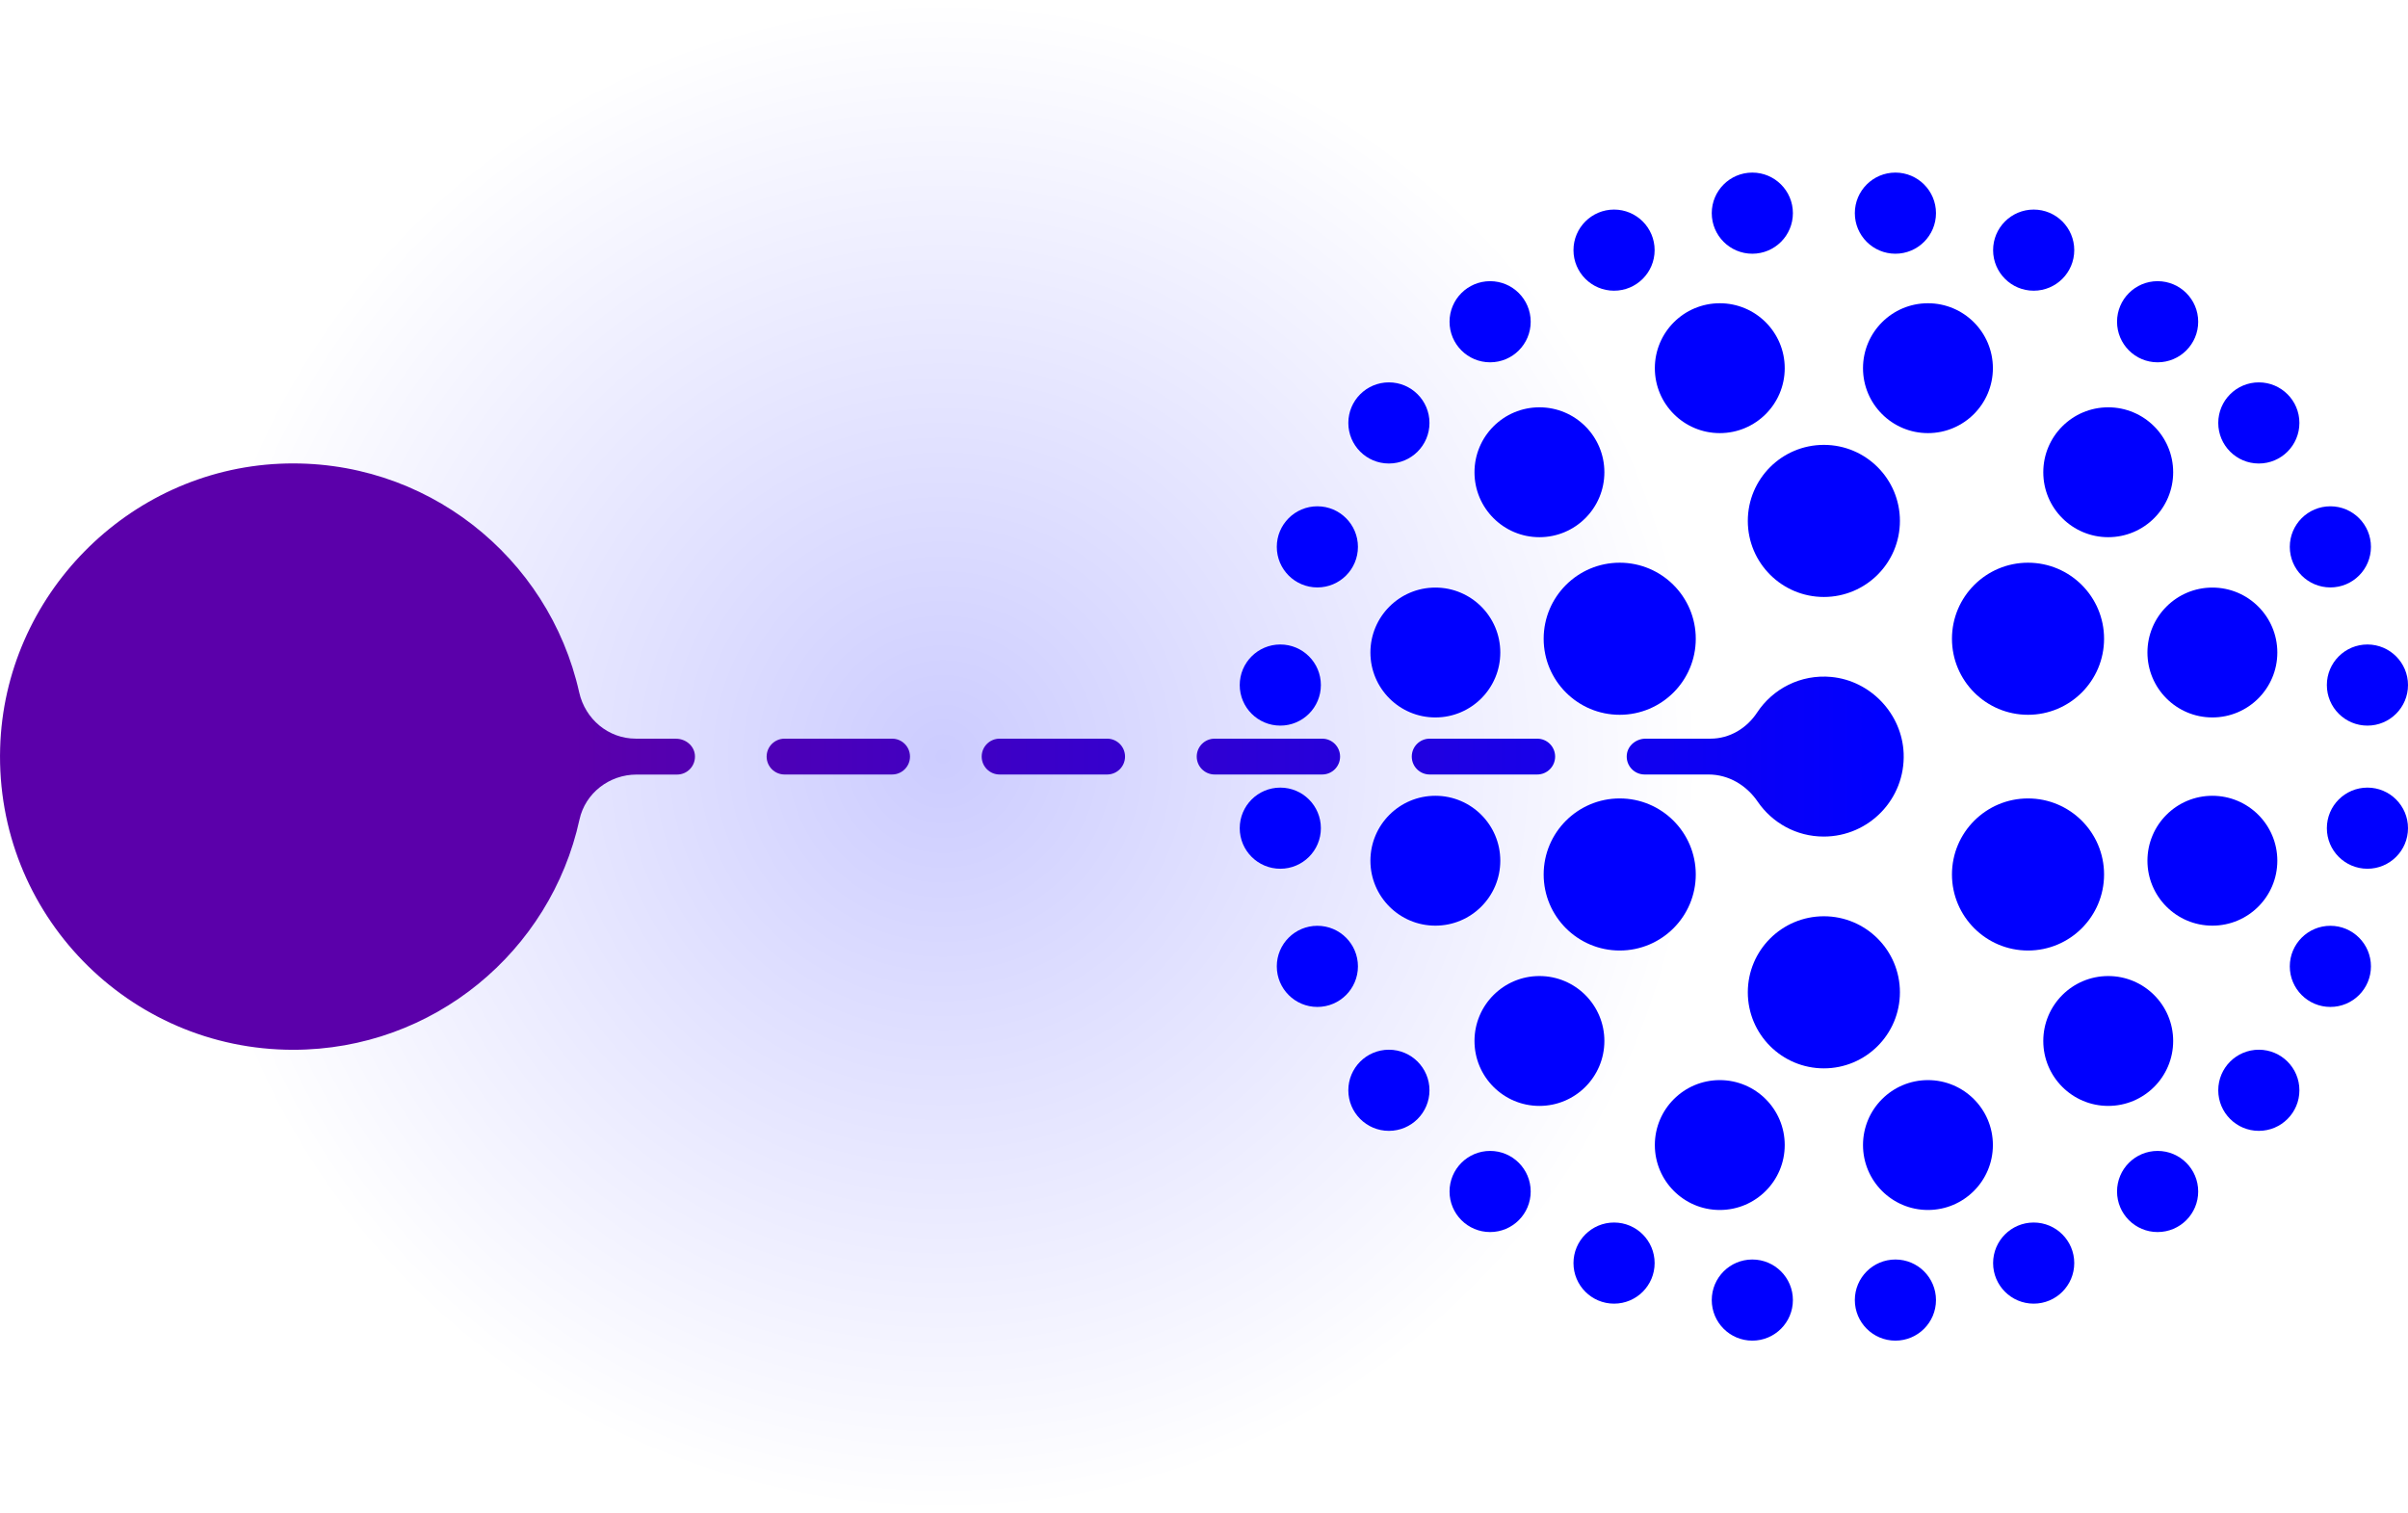 <svg xmlns="http://www.w3.org/2000/svg" xmlns:xlink="http://www.w3.org/1999/xlink" id="Layer_1" data-name="Layer 1" viewBox="0 0 335.93 211.13"><defs><style>      .cls-1 {        fill: url(#linear-gradient);      }      .cls-1, .cls-2, .cls-3, .cls-4, .cls-5, .cls-6, .cls-7, .cls-8 {        stroke-width: 0px;      }      .cls-2 {        fill: url(#radial-gradient);        opacity: .2;      }      .cls-3 {        fill: url(#linear-gradient-6);      }      .cls-4 {        fill: url(#linear-gradient-5);      }      .cls-5 {        fill: url(#linear-gradient-2);      }      .cls-6 {        fill: url(#linear-gradient-3);      }      .cls-7 {        fill: blue;      }      .cls-8 {        fill: url(#linear-gradient-4);      }    </style><radialGradient id="radial-gradient" cx="131.56" cy="105.56" fx="131.56" fy="105.56" r="105.56" gradientUnits="userSpaceOnUse"><stop offset="0" stop-color="blue"></stop><stop offset="1" stop-color="blue" stop-opacity="0"></stop></radialGradient><linearGradient id="linear-gradient" x1="262.69" y1="105.56" x2="79.78" y2="105.56" gradientUnits="userSpaceOnUse"><stop offset="0" stop-color="blue"></stop><stop offset="1" stop-color="#5b00aa"></stop></linearGradient><linearGradient id="linear-gradient-2" x1="262.69" y1="105.56" x2="79.78" y2="105.56" xlink:href="#linear-gradient"></linearGradient><linearGradient id="linear-gradient-3" x1="262.69" y1="105.56" x2="79.78" y2="105.56" xlink:href="#linear-gradient"></linearGradient><linearGradient id="linear-gradient-4" x1="262.69" y1="105.56" x2="79.78" y2="105.56" xlink:href="#linear-gradient"></linearGradient><linearGradient id="linear-gradient-5" x1="262.69" y1="105.56" x2="79.78" y2="105.56" xlink:href="#linear-gradient"></linearGradient><linearGradient id="linear-gradient-6" x1="262.69" y1="105.56" x2="79.78" y2="105.56" xlink:href="#linear-gradient"></linearGradient></defs><circle class="cls-2" cx="131.56" cy="105.56" r="105.56"></circle><g><circle class="cls-7" cx="254.44" cy="72.68" r="10.61"></circle><circle class="cls-7" cx="254.44" cy="138.45" r="10.61"></circle><circle class="cls-7" cx="264.42" cy="181.39" r="5.66"></circle><circle class="cls-7" cx="244.46" cy="181.39" r="5.66"></circle><circle class="cls-7" cx="301" cy="166.24" r="5.66"></circle><circle class="cls-7" cx="283.71" cy="176.23" r="5.66"></circle><circle class="cls-7" cx="325.1" cy="134.83" r="5.66"></circle><circle class="cls-7" cx="315.12" cy="152.12" r="5.66"></circle><circle class="cls-7" cx="330.27" cy="95.58" r="5.66"></circle><circle class="cls-7" cx="330.27" cy="115.55" r="5.66"></circle><circle class="cls-7" cx="315.12" cy="59.01" r="5.66"></circle><circle class="cls-7" cx="325.1" cy="76.3" r="5.66"></circle><circle class="cls-7" cx="283.71" cy="34.9" r="5.66"></circle><circle class="cls-7" cx="301" cy="44.89" r="5.66"></circle><circle class="cls-7" cx="244.46" cy="29.74" r="5.66"></circle><circle class="cls-7" cx="264.42" cy="29.74" r="5.66"></circle><circle class="cls-7" cx="207.88" cy="44.89" r="5.66"></circle><circle class="cls-7" cx="225.17" cy="34.9" r="5.66"></circle><circle class="cls-7" cx="183.78" cy="76.3" r="5.66"></circle><circle class="cls-7" cx="193.76" cy="59.01" r="5.66"></circle><circle class="cls-7" cx="178.61" cy="115.55" r="5.66"></circle><circle class="cls-7" cx="178.61" cy="95.58" r="5.66"></circle><circle class="cls-7" cx="193.76" cy="152.12" r="5.66"></circle><circle class="cls-7" cx="183.78" cy="134.83" r="5.66"></circle><circle class="cls-7" cx="225.17" cy="176.23" r="5.66"></circle><circle class="cls-7" cx="207.88" cy="166.24" r="5.66"></circle><circle class="cls-7" cx="294.11" cy="145.24" r="9.06"></circle><circle class="cls-7" cx="308.64" cy="120.09" r="9.06"></circle><circle class="cls-7" cx="308.64" cy="91.04" r="9.06"></circle><circle class="cls-7" cx="294.11" cy="65.89" r="9.06"></circle><circle class="cls-7" cx="268.96" cy="51.37" r="9.06"></circle><circle class="cls-7" cx="239.92" cy="51.37" r="9.06"></circle><circle class="cls-7" cx="214.76" cy="65.89" r="9.06"></circle><circle class="cls-7" cx="200.24" cy="91.04" r="9.06"></circle><circle class="cls-7" cx="200.24" cy="120.09" r="9.06"></circle><circle class="cls-7" cx="214.76" cy="145.24" r="9.06"></circle><circle class="cls-7" cx="239.92" cy="159.76" r="9.06"></circle><circle class="cls-7" cx="268.96" cy="159.76" r="9.06"></circle><circle class="cls-7" cx="225.96" cy="122.01" r="10.61"></circle><circle class="cls-7" cx="225.96" cy="89.12" r="10.61"></circle><circle class="cls-7" cx="282.92" cy="89.12" r="10.61"></circle><circle class="cls-7" cx="282.92" cy="122.01" r="10.61"></circle></g><g><path class="cls-1" d="m255.49,94.45c-4.32-.4-8.19,1.67-10.36,4.96-1.46,2.22-3.85,3.65-6.51,3.65h-9.04c-1.31,0-2.5.94-2.63,2.24-.15,1.5,1.02,2.76,2.49,2.76h8.91c2.79,0,5.29,1.49,6.86,3.79,2.01,2.94,5.38,4.87,9.21,4.87,6.31,0,11.4-5.24,11.15-11.61-.22-5.51-4.61-10.15-10.1-10.66Z"></path><path class="cls-5" d="m154.45,103.06h-15c-1.38,0-2.5,1.12-2.5,2.5s1.12,2.5,2.5,2.5h15c1.38,0,2.5-1.12,2.5-2.5s-1.12-2.5-2.5-2.5Z"></path><path class="cls-6" d="m94.31,103.06h-5.61c-3.83,0-7.06-2.72-7.9-6.46-4.21-18.86-21.45-32.81-41.78-31.9C17.81,65.66.63,83.13.02,104.36c-.67,23.14,17.89,42.11,40.88,42.11,19.57,0,35.93-13.75,39.94-32.12.81-3.7,4.17-6.28,7.96-6.28h5.65c1.47,0,2.64-1.26,2.49-2.76-.13-1.3-1.32-2.24-2.63-2.24Z"></path><path class="cls-8" d="m124.45,103.06h-15c-1.38,0-2.5,1.12-2.5,2.5s1.12,2.5,2.5,2.5h15c1.38,0,2.5-1.12,2.5-2.5s-1.12-2.5-2.5-2.5Z"></path><path class="cls-4" d="m184.45,103.06h-15c-1.38,0-2.5,1.12-2.5,2.5s1.12,2.5,2.5,2.5h15c1.38,0,2.5-1.12,2.5-2.5s-1.12-2.5-2.5-2.5Z"></path><path class="cls-3" d="m214.45,103.06h-15c-1.38,0-2.5,1.12-2.5,2.5s1.12,2.5,2.5,2.5h15c1.38,0,2.5-1.12,2.5-2.5s-1.12-2.5-2.5-2.5Z"></path></g></svg>